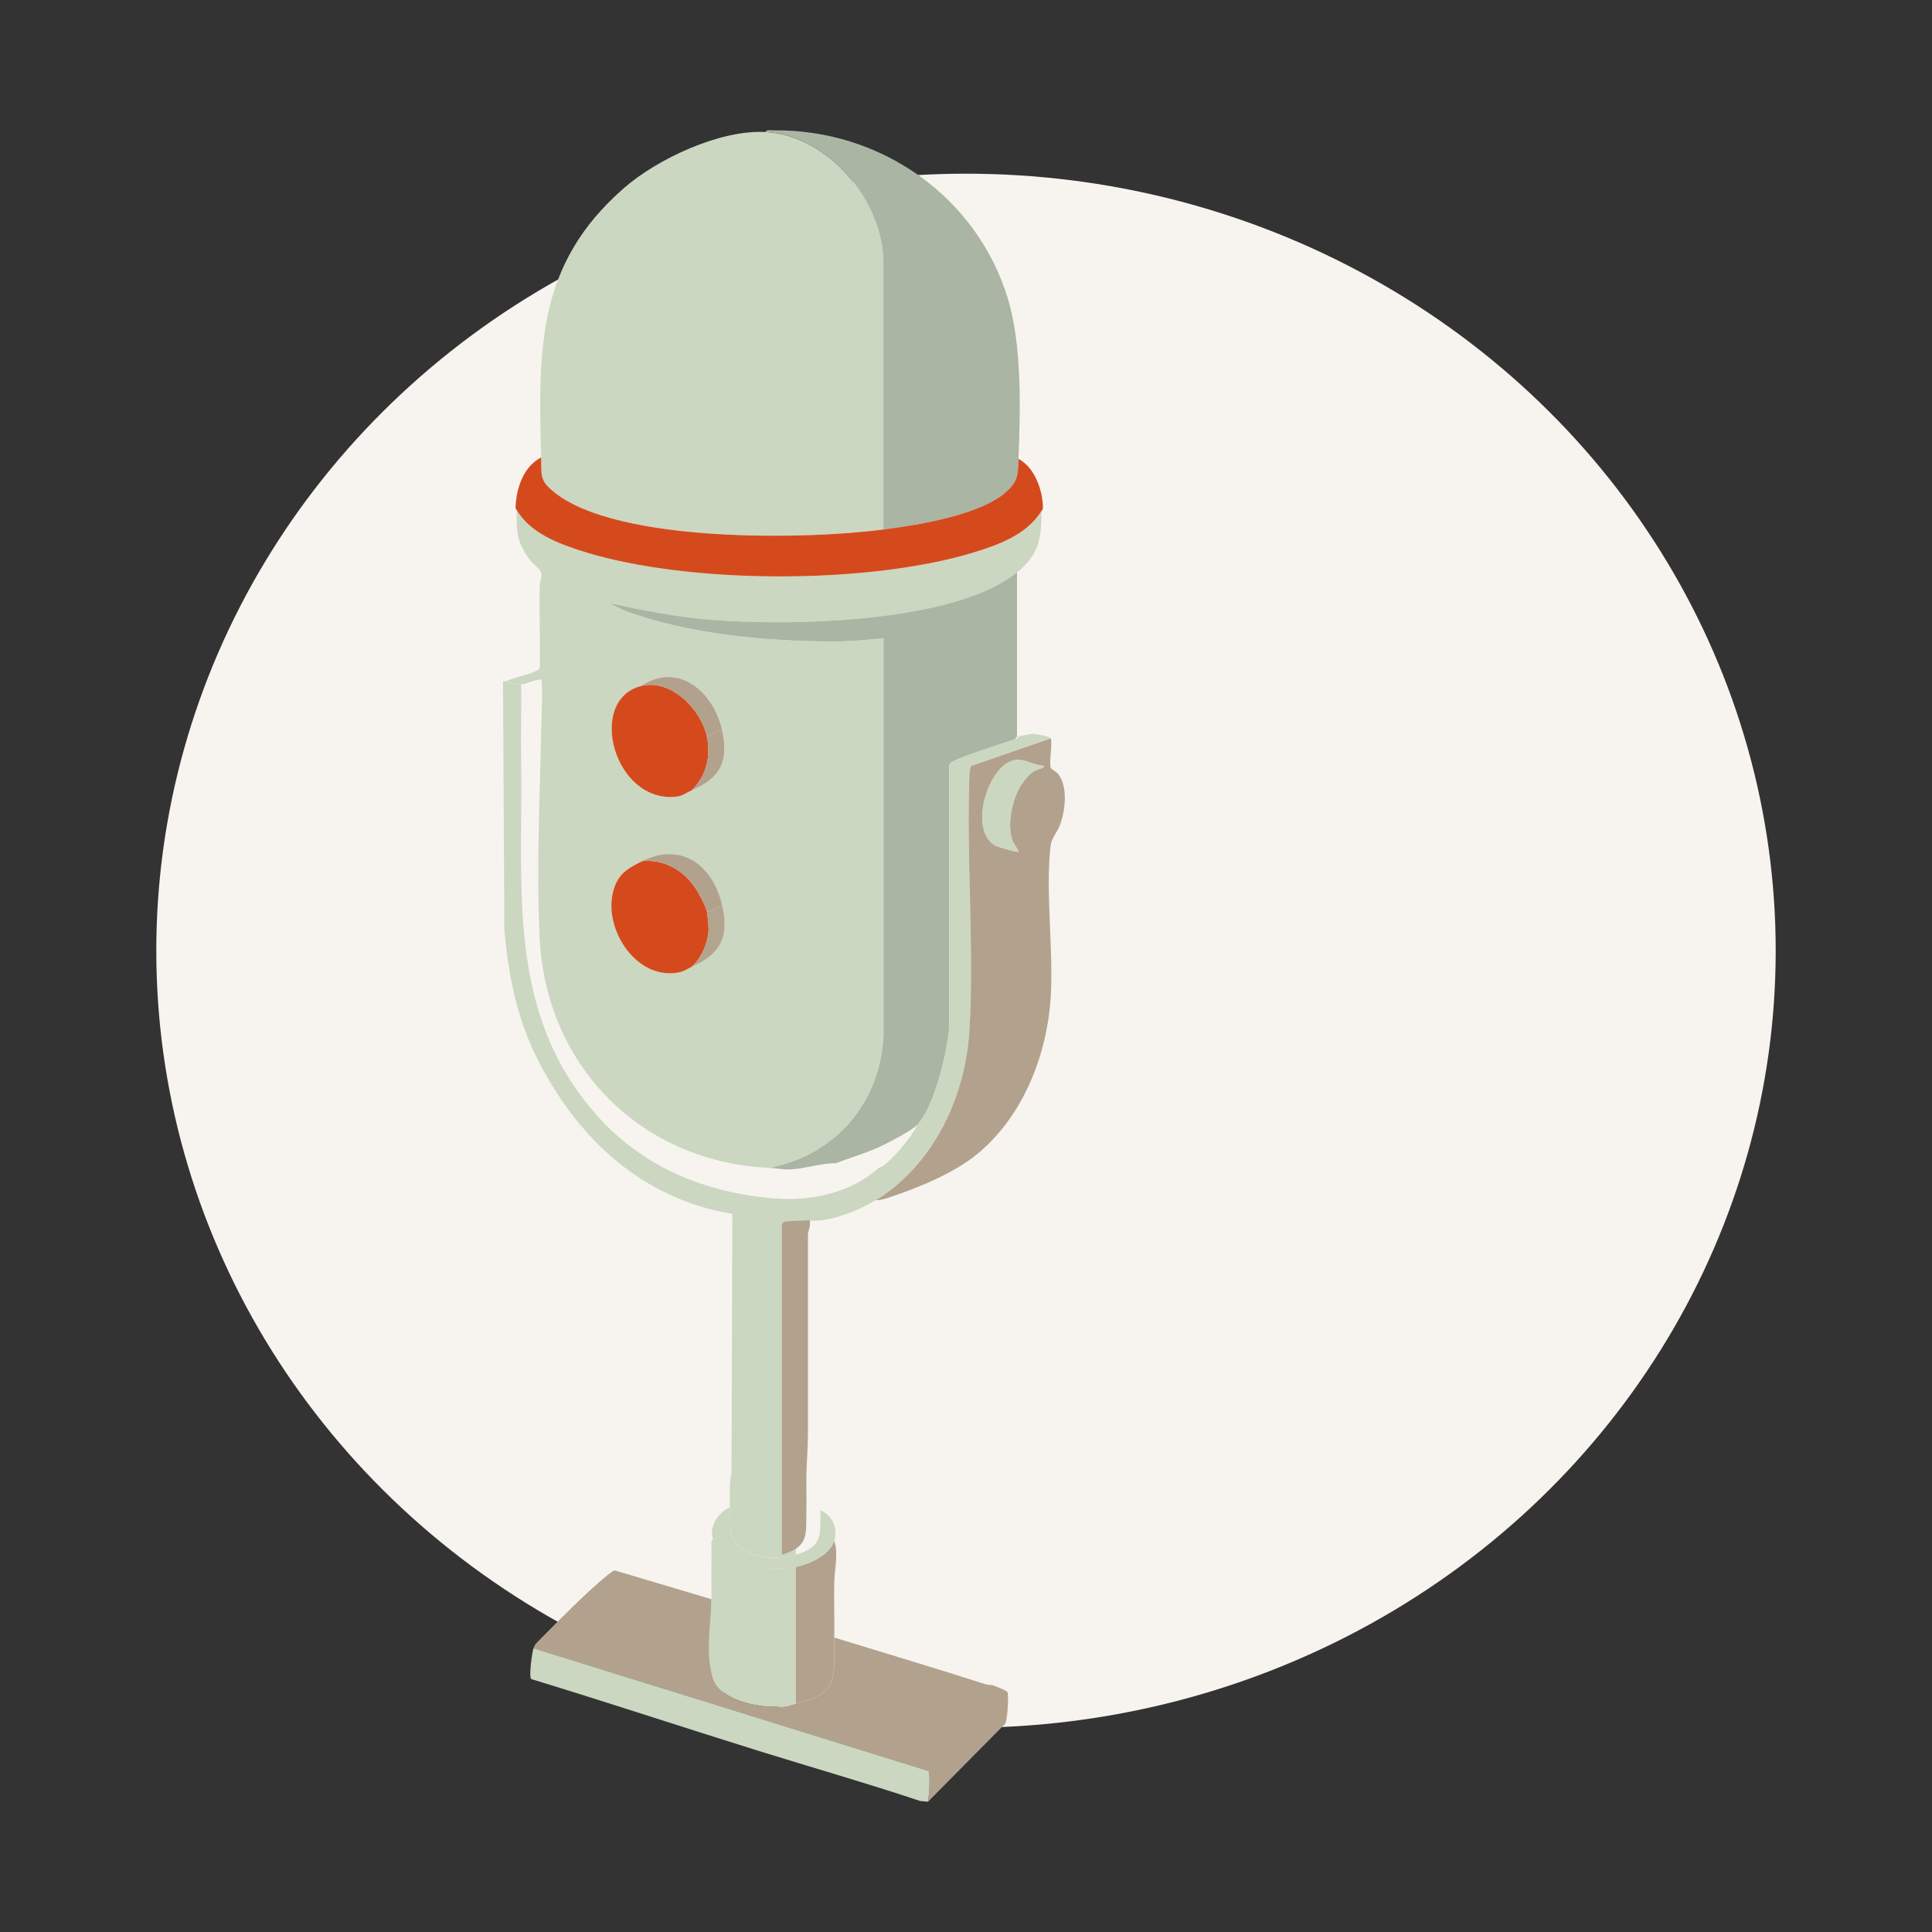 <?xml version="1.0" encoding="UTF-8"?>
<svg id="Calque_1" xmlns="http://www.w3.org/2000/svg" version="1.1" viewBox="0 0 3000 3000">
  <rect x="0" y="0" width="3000" height="3000" fill="#333333" stroke="none"/>
  <!-- Generator: Adobe Illustrator 30.0.0, SVG Export Plug-In . SVG Version: 2.1.1 Build 48)  -->
  <defs>
    <style>
      .st0 {
        fill: #f7f4ef;
      }

      .st1 {
        fill: #b2a48e;
      }

      .st2 {
        fill: #b2a28d;
      }

      .st3 {
        fill: #aab5a3;
      }

      .st4 {
        fill: #cbd7c1;
      }

      .st5 {
        fill: #d54a1d;
      }
    </style>
  </defs>
  <ellipse class="st0" cx="1500" cy="1476.3" rx="1257.3" ry="1206.6"/>
  <g>
    <path class="st4" d="M1617.2,793.6c0,42.4-3.4,67.3-38.1,95.3-97.6,79-351.7,83.2-473,73.9-54.3-4.2-107.7-15.1-160.9-26.2l25,11.9c98.7,36.6,219.1,47.3,324,47.7,25.9,0,51.8-2.9,77.5-4.9v618.5c-6.1,104-74.4,183.3-176.3,203.7-198.8-8.5-347.4-157.2-357.4-356.3-5.4-106.1.4-220.1,2.5-326.4.2-9.8,2.6-72.5,0-75.2s-25.1,6.8-31,7.2-17.9-1.9-23.8-4.8c14.1-7.1,38-10.7,48.5-17.1,2.4-1.5,4-2.2,4-5.5.7-42.1-1-84.3-.1-126.4.1-6.4,3.5-12.7,2.5-18.8-1-6.3-13.3-14.7-17.7-20.6-21.1-28.5-20.9-43.8-20.5-78.4,20.5,36.5,66.4,53.6,104.9,65.5,162.9,50.7,439.2,50.8,602.4,1.8,40.1-12.1,84.6-27.9,107.8-65ZM995.2,1065.2c-85.3,22.3-41.4,183.8,56.1,171.6,8.7-1.1,14.9-6.3,22.6-9.6,44.8-19,58-44.6,47.7-92.9-12.6-58.9-67.7-108.5-126.3-69.1ZM997.6,1336.9c-18.5,9.2-34,16.8-42.4,37.4-24.7,60.9,31.5,151.6,101.5,134.9,5.8-1.4,11.6-5.5,17.1-7.9,45.2-19.5,58.8-46.7,47.7-95.3-14-61.3-62.3-99.7-123.9-69.1Z"/>
    <path class="st4" d="M1188.3,204.9c97.8,5.4,183.5,107.3,183.6,203.7v413.6c-121.3,16-412.6,21.1-510.9-57.6-23.6-18.9-19.9-26.5-20.7-54.4-4.4-168.3-7.1-299.9,128.7-418.3,52-45.4,149.5-90.8,219.3-86.9Z"/>
    <path class="st3" d="M1579.1,1143.9c-.4.1-1.9,3.6-5.7,4.9-13.9,4.6-92,29.6-96.8,35.6-1.4,1.8-3.1,2.7-2.5,5.7v403c-2.3,38-23.4,126.9-49.9,153.7-9,9.1-43,26.7-56.3,33-22.7,10.7-46.7,17.4-70,26.5-19.4-.7-48.7,8.5-70.3,9.5-12.2.6-22.3-1.9-32.1-2.4,101.9-20.3,170.2-99.7,176.4-203.7v-618.5c-25.8,2-51.7,5-77.6,4.9-105-.4-225.3-11.1-324-47.7l-25-11.9c53.1,11.1,106.5,22,160.9,26.2,121.3,9.4,375.5,5.1,473-73.9v255Z"/>
    <path class="st4" d="M785.5,1058.1c5.9,2.8,17.4,5.1,23.8,4.8.5,40.1-.7,80.3,0,120.4,2.9,198.6-23.6,389.8,118,549.2,71,79.9,168.3,119.7,274.4,128.3,57.6,4.7,119.2-8.2,162.9-47.4,13.6-2.5,54.4-51.4,59.6-66.7,26.5-26.8,47.6-115.8,50-153.7v-403c-.7-3,1-3.9,2.4-5.7l31,4.8c-1.8,5-2.3,10-2.5,15.4-4.8,129.4,7.5,264.9.2,393.4-5.9,104.8-55.1,209.7-145.5,265.6-23.1,14.3-53.9,26.6-81,31-10.1,1.6-32.7.6-39,2.7-2.8.9-3.8,2.8-3.9,5.6v511.2c-26.6,7.9-62.9,6.5-85.6-10.9-22.5-17.3-16.7-37.5-16.9-62.9-.1-11.1-.2-22.3,0-33.4.1-7.2,1.5-13.2,2.5-20.2l1.3-401.8c-106.6-17.2-193.3-77.5-255.9-163.5-23.1-31.7-45-69.3-60-105.6-22.2-53.9-32.9-112.5-38.1-170.4l-2.1-387c1.4-1,3.7.1,4.4-.2Z"/>
    <path class="st3" d="M1581.5,712.5c-.8,21.4,0,32.9-16.6,48.9-40,38.3-139.4,53.6-193.1,60.7v-413.6c0-96.3-85.7-198.2-183.5-203.7,2.5-4,9-2.4,13.1-2.4,165.2-2,315.1,102.3,363.5,260.9,22.2,72.9,19.6,172.4,16.6,249.1Z"/>
    <path class="st2" d="M1631.5,1146.3c3.1,9.4-2.7,34.9,0,46,.3,1.4,8.2,5.6,10.9,8.8,16.5,19.6,11.9,57.3,3.5,80-3.8,10.2-13.3,21.5-14.4,30.9-8.5,70.5,4.3,160.2.2,233.7-5.2,91.7-42.7,187.5-114.5,246.5-36.4,30-93.3,53-138.3,67.8-6.1,2-12.4,3.8-19,3.7,90.4-56,139.5-160.9,145.5-265.6,7.3-128.5-5-264-.2-393.4.2-5.3.7-10.4,2.5-15.4l123.9-42.9ZM1622,1189.2c-13,0-27.2-8.5-39.6-9.4-44.4-3.1-81.4,107.4-37.4,132.9,4.2,2.5,34.9,11.2,36.6,9.9.9-.7-9-14.8-10.3-19.5-9.3-32.6,4.8-86.4,34.2-105.5,5.4-3.5,13.5-3.5,16.6-8.4Z"/>
    <path class="st5" d="M840.3,710.2c.7,27.9-3,35.5,20.7,54.4,98.2,78.7,389.6,73.6,510.8,57.6,53.7-7.1,153.1-22.4,193.1-60.7,16.7-16,15.8-27.5,16.6-48.9,25.3,13.1,37.5,48.6,38,75.5,0,3.6-2.3,5.2-2.3,5.5-23.2,37.1-67.7,52.9-107.8,65-163.2,49-439.5,48.8-602.4-1.8-38.5-12-84.3-29-104.9-65.5,0-.2-1.7-1.2-1.6-3,1.1-29.6,11.8-63.4,39.7-78Z"/>
    <path class="st4" d="M1631.5,1146.3l-123.9,42.9-31-4.8c4.7-6,82.9-31,96.8-35.6s5.4-4.8,5.7-4.9c1.2-.4,23.3-4.5,24.7-4.5,3.7,0,26.8,4.3,27.7,6.9Z"/>
    <path class="st5" d="M1097.7,1415.6c.9,4.1,2.6,22.7,2.6,27.4-.2,20.1-11.4,45.3-26.4,58.4-5.5,2.4-11.3,6.5-17.1,7.9-70,16.7-126.3-74-101.5-134.9,8.4-20.7,23.9-28.3,42.4-37.4,33.2-2.6,61.9,13.3,80.6,39.7,5.8,8.2,17.4,29.7,19.5,38.9Z"/>
    <path class="st5" d="M1097.7,1143.9c6.5,30.6-.9,61.7-23.8,83.4-7.7,3.3-13.9,8.5-22.6,9.6-97.5,12.1-141.3-149.4-56.1-171.6,46.4-12.1,93.4,35.8,102.5,78.6Z"/>
    <path class="st2" d="M1121.5,1406c-7.9,3.2-14.9,9.6-23.8,9.5-2.1-9.2-13.7-30.7-19.5-38.9-18.7-26.4-47.4-42.3-80.6-39.7,61.6-30.5,109.9,7.8,123.9,69.1Z"/>
    <path class="st2" d="M1121.5,1134.4c-8.9,0-15.9,6.3-23.8,9.5-9-42.9-56.1-90.7-102.5-78.6,58.6-39.4,113.7,10.2,126.3,69.1Z"/>
    <path class="st2" d="M1121.5,1134.4c10.3,48.3-2.9,73.9-47.7,92.9,22.9-21.7,30.3-52.8,23.8-83.4,7.9-3.2,14.9-9.6,23.8-9.5Z"/>
    <path class="st1" d="M1073.9,1501.3c15-13.1,26.2-38.3,26.4-58.4,0-4.7-1.6-23.3-2.6-27.4,8.9,0,15.9-6.3,23.8-9.5,11.2,48.7-2.4,75.8-47.7,95.3Z"/>
    <path class="st2" d="M1257,1894.6c2.5,7.1-2.4,18.2-2.4,22.6v309.8c0,20-2,42.4-2.4,63.2-.3,18.2.4,36.6,0,54.8-.9,38,4.8,56.4-38.1,69.1v-511.2c.1-2.8,1.1-4.7,3.9-5.6,6.3-2.1,28.9-1.1,39-2.7Z"/>
    <path class="st4" d="M1235.9,2414.1c42.9-12.7,37.3-31.1,38.1-69.1,18.7,8.4,27.5,28.2,21.4,47.7s-39,36.5-59.6,40.5c-37,7.3-115.1.3-128.7-42.9-6.5-20.6,8-41.1,26.2-50,.2,25.5-5.6,45.7,16.9,62.9,22.7,17.5,58.9,18.8,85.6,10.9Z"/>
    <path class="st4" d="M1622,1189.2c-3.1,4.9-11.1,4.9-16.6,8.4-29.4,19.1-43.6,73-34.2,105.5,1.3,4.7,11.2,18.8,10.3,19.5-1.7,1.4-32.3-7.4-36.6-9.9-44-25.5-7-136.1,37.4-132.9,12.4.9,26.6,9.5,39.6,9.4Z"/>
    <path class="st2" d="M1104.9,2483.2c0,26-4.5,103.6,2.3,122.8,13,37,75.1,46.7,108.6,44.1,8.3-.6,13.2-3.2,20.2-4.8,67.7-15.8,58.8-42.8,59.6-102.5,78.6,24.2,157.5,47.7,235.9,72.8,3.4,1.1,7.5.4,9.5,1.1,4.3,1.4,22.7,8.5,23.5,11,2.2,6.6-.2,41.5-3.3,48.5l-120.3,121.6c2.7-15.7,3-31.5,2.1-47.4l-614.6-190.9c2.3-6.7,3.6-7.2,8.3-12,29.6-30,74.3-75.5,106.1-101.2,3.6-2.9,7.2-5.8,11.3-7.9l150.8,44.8Z"/>
    <path class="st4" d="M828.4,2559.4l614.6,190.9c.8,15.9.6,31.8-2.1,47.4l-12-1.1c-82.8-27.7-166.8-51.6-250.2-77.6-118-36.7-235.4-75.7-353.7-111.7-4.3-3,1.3-42,3.4-47.9Z"/>
    <path class="st4" d="M1235.9,2433.1v212.1c-7,1.6-11.9,4.2-20.2,4.8-33.5,2.6-95.7-7.1-108.6-44.1s-2.3-96.8-2.3-122.8c0-26.6-.3-53.3,0-79.9,0-4-1.5-10.6,2.4-13.1,13.6,43.2,91.7,50.2,128.7,42.9Z"/>
    <path class="st2" d="M1295.5,2542.8c-.8,59.7,8.1,86.7-59.6,102.5v-212.1c20.6-4.1,52.9-19.1,59.6-40.5,6.6,19.7.4,43.4,0,63.1-.7,29,.5,58.1,0,87.1Z"/>
  </g>
</svg>